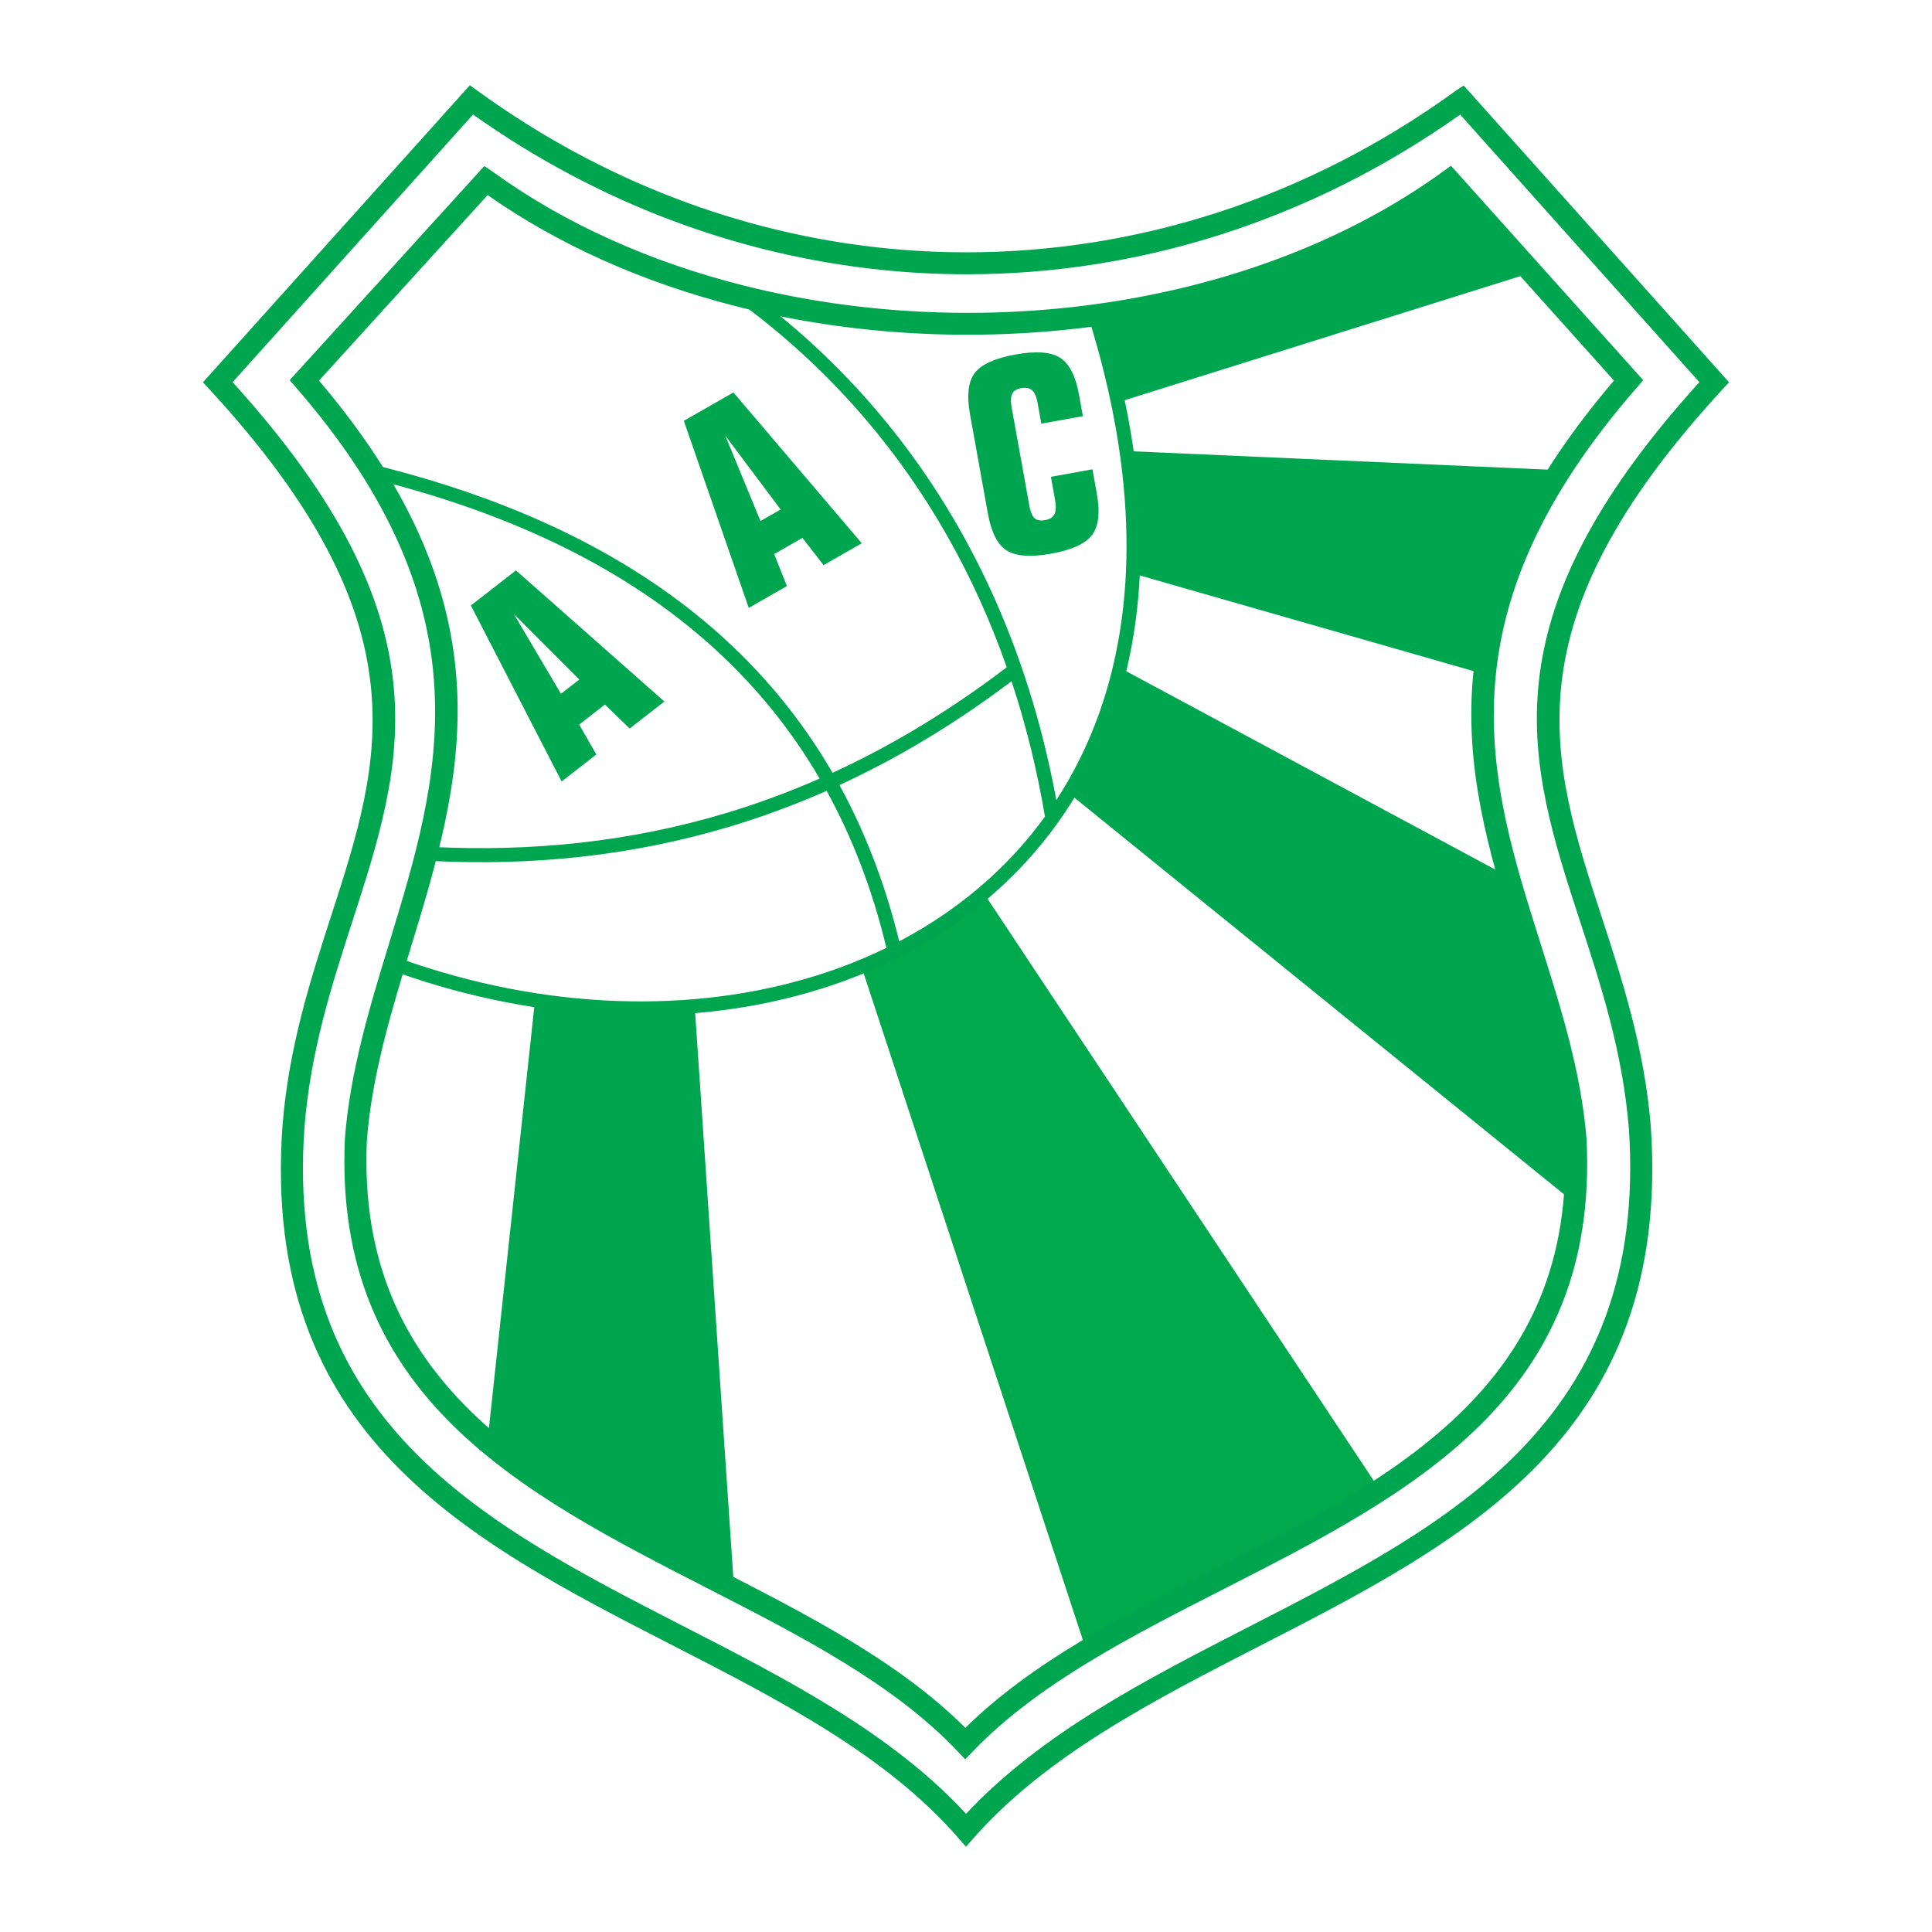 <?xml version="1.0" encoding="utf-8"?>
<!-- Generator: Adobe Illustrator 13.0.0, SVG Export Plug-In . SVG Version: 6.00 Build 14948)  -->
<!DOCTYPE svg PUBLIC "-//W3C//DTD SVG 1.0//EN" "http://www.w3.org/TR/2001/REC-SVG-20010904/DTD/svg10.dtd">
<svg version="1.0" id="Layer_1" xmlns="http://www.w3.org/2000/svg" xmlns:xlink="http://www.w3.org/1999/xlink" x="0px" y="0px"
	 width="192.756px" height="192.756px" viewBox="0 0 192.756 192.756" enable-background="new 0 0 192.756 192.756"
	 xml:space="preserve">
<g>
	<polygon fill-rule="evenodd" clip-rule="evenodd" fill="#FFFFFF" points="0,0 192.756,0 192.756,192.756 0,192.756 0,0 	"/>
	<path fill="#00A64F" d="M47.195,11.429L23.206,38.127C44.839,61.982,40.32,75.967,35.14,91.981
		c-2.037,6.294-4.178,12.914-4.772,20.609l0,0c-2.027,29.213,17.885,39.432,37.743,49.619c10.426,5.35,20.836,10.693,28.272,18.754
		c7.51-8.033,17.904-13.367,28.295-18.697c19.898-10.207,39.783-20.408,37.835-49.672h-0.001c-0.626-7.666-2.781-14.268-4.83-20.545
		c-5.236-16.042-9.798-30.033,11.866-53.921l-23.867-26.695c-14.99,10.622-32.115,15.933-49.242,15.933
		c-2.82,0-5.659-0.147-8.506-0.441C73.691,25.456,59.699,20.29,47.195,11.429L47.195,11.429z M20.917,37.399L46.222,9.236
		l0.658-0.732l0.798,0.578c12.39,8.983,26.312,14.206,40.479,15.667c2.736,0.283,5.5,0.424,8.283,0.424
		c16.962,0,33.926-5.351,48.708-16.052c0.034-0.028,0.062-0.046,0.089-0.064l0.793-0.528l0.633,0.708l25.18,28.163l0.662,0.741
		l-0.675,0.732c-21.564,23.399-17.144,36.944-12.066,52.5c2.095,6.417,4.297,13.167,4.941,21.05v0.014
		c2.051,30.707-18.483,41.242-39.033,51.783c-10.594,5.436-21.192,10.871-28.469,19.088l0,0l-0.003,0.004l-0.824,0.941l-0.821-0.941
		c-7.195-8.248-17.809-13.693-28.438-19.148c-20.509-10.523-41.073-21.074-38.942-51.727v-0.008c0.61-7.908,2.8-14.678,4.883-21.115
		c5.024-15.53,9.405-29.072-12.133-52.441L20.25,38.14L20.917,37.399L20.917,37.399z"/>
	<path fill-rule="evenodd" clip-rule="evenodd" fill="#00A64F" d="M53.373,99.836l-4.837,44.928
		c7.992,5.871,16.457,10.209,24.754,14.486l-3.983-58.92C64.179,100.664,58.99,100.48,53.373,99.836L53.373,99.836z"/>
	<path fill-rule="evenodd" clip-rule="evenodd" fill="#00A94C" d="M85.907,96.32l22.665,68.928
		c10.034-5.693,19.937-10.453,29.307-16.281L98.045,88.95C94.113,91.874,90.1,94.706,85.907,96.32L85.907,96.32z"/>
	<path fill-rule="evenodd" clip-rule="evenodd" fill="#00A64F" d="M109.23,31.439c12.004-1.523,23.77-5.703,35.478-13.123
		l8.189,8.855L111.54,40.137C110.889,37.178,110.119,34.279,109.23,31.439L109.23,31.439z"/>
	<path fill-rule="evenodd" clip-rule="evenodd" fill="#00A64F" d="M112.271,44.994l43.455,1.921
		c-4.467,6.444-6.671,13.289-7.604,20.359l-35.153-10.076C113.112,53.129,112.958,49.062,112.271,44.994L112.271,44.994z"/>
	<path fill-rule="evenodd" clip-rule="evenodd" fill="#00A64F" d="M111.702,66.613l38.645,20.772
		c2.877,10.326,7.619,19.246,6.88,32.732l-50.618-41.005C108.743,75.261,110.611,71.25,111.702,66.613L111.702,66.613z"/>
	<path fill-rule="evenodd" clip-rule="evenodd" fill="#00A64F" d="M56.036,77.969L46.979,60.41l4.499-3.502l14.807,13.082
		l-3.464,2.697l-2.471-2.391l-2.565,1.997l1.712,2.982L56.036,77.969L56.036,77.969z M55.969,69.221l1.827-1.422l-6.517-6.52
		L55.969,69.221L55.969,69.221z"/>
	<path fill-rule="evenodd" clip-rule="evenodd" fill="#00A64F" d="M74.704,60.651l-6.479-18.665l4.949-2.83l12.805,15.046
		l-3.811,2.18l-2.108-2.716l-2.821,1.613l1.272,3.194L74.704,60.651L74.704,60.651z M75.875,51.982l2.01-1.15l-5.528-7.377
		L75.875,51.982L75.875,51.982z"/>
	<path fill-rule="evenodd" clip-rule="evenodd" fill="#00A64F" d="M109.434,49.27c0.336,1.867,0.174,3.241-0.481,4.107
		c-0.659,0.87-2.014,1.492-4.06,1.86c-2.054,0.37-3.543,0.264-4.455-0.316c-0.913-0.583-1.541-1.815-1.878-3.689l-1.783-9.898
		c-0.338-1.881-0.181-3.258,0.473-4.116c0.652-0.862,2.012-1.48,4.065-1.851c2.045-0.369,3.531-0.259,4.449,0.328
		c0.921,0.585,1.552,1.813,1.888,3.68l0.387,2.146l-4.146,0.747l-0.372-2.065c-0.109-0.61-0.292-1.034-0.546-1.261
		s-0.618-0.302-1.088-0.218c-0.446,0.081-0.748,0.268-0.896,0.561c-0.148,0.293-0.171,0.739-0.064,1.331l1.773,9.843
		c0.109,0.609,0.282,1.024,0.511,1.239c0.228,0.214,0.582,0.28,1.048,0.196c0.48-0.086,0.8-0.288,0.949-0.595
		s0.166-0.803,0.045-1.476l-0.405-2.253l4.146-0.747L109.434,49.27L109.434,49.27z"/>
	<path fill="#00A64F" d="M43.182,84.5c9.822,0.482,19.574-0.475,29.218-3.367c3.136-0.941,6.262-2.086,9.376-3.454
		c-3.114-5.335-6.975-9.919-11.472-13.836c-8.798-7.663-20.042-12.787-32.899-16.002l0.34-1.359
		C50.81,49.75,62.25,54.97,71.225,62.786c4.649,4.049,8.634,8.792,11.838,14.316c5.839-2.682,11.636-6.154,17.382-10.529
		c-3.273-9.332-8.021-17.637-14.086-24.746c-1.776-2.082-3.667-4.062-5.666-5.938c-2.002-1.877-4.11-3.645-6.318-5.298l-0.008-0.005
		l-0.002-0.001l0.537-0.696l0.311-0.415c0.002,0.001,0.004,0.003,0.006,0.004l0,0l0.002,0.001l0,0
		c2.256,1.689,4.401,3.488,6.431,5.391c2.036,1.908,3.96,3.925,5.771,6.047c9.014,10.566,15.17,23.712,17.966,38.909
		c1.724-2.647,3.167-5.548,4.286-8.699c3.715-10.462,3.87-23.685-1.089-39.505l1.337-0.417c5.057,16.131,4.884,29.654,1.072,40.387
		c-2.437,6.86-6.355,12.576-11.345,17.104c-4.984,4.523-11.033,7.857-17.735,9.958c-12.694,3.98-27.741,3.533-42.328-1.646
		l0.466-1.321c14.3,5.079,29.033,5.522,41.445,1.631c2.406-0.754,4.725-1.672,6.936-2.75c-1.391-5.809-3.401-11.012-5.963-15.665
		c-3.211,1.417-6.435,2.602-9.67,3.572c-9.811,2.943-19.718,3.917-29.684,3.427L43.182,84.5L43.182,84.5z M104.256,81.473
		c-0.794-4.703-1.911-9.21-3.336-13.505c-5.675,4.282-11.4,7.7-17.168,10.358c2.545,4.646,4.555,9.827,5.964,15.593
		c3.274-1.723,6.294-3.811,8.99-6.257C100.753,85.804,102.612,83.74,104.256,81.473L104.256,81.473z"/>
	<path fill="#00A64F" d="M49.104,17.093c0.027,0.018,0.054,0.037,0.088,0.064c3.607,2.609,7.543,4.855,11.717,6.737
		c4.202,1.895,8.645,3.422,13.236,4.581c23.64,5.967,51.141,2.183,69.816-11.357l0.801-0.581l0.659,0.735l17.881,19.945l0.644,0.718
		l-0.64,0.733c-19.926,22.857-14.728,39.281-9.596,55.496c2.02,6.382,4.029,12.731,4.578,19.45v0.035
		c1.304,25.758-17.533,35.369-36.155,44.869c-9.323,4.756-18.591,9.482-25.041,16.186l-0.796,0.828l-0.789-0.836l-0.005-0.006l0,0
		c-6.376-6.729-15.625-11.465-24.949-16.24c-18.505-9.479-37.296-19.102-36.145-44.797v-0.033c0.52-6.732,2.476-13.146,4.445-19.603
		c4.996-16.379,10.077-33.035-9.314-55.353l-0.636-0.733l0.653-0.719l18.129-19.944l0.634-0.698L49.104,17.093L49.104,17.093z
		 M60.01,25.891c-4.024-1.814-7.836-3.958-11.358-6.429L31.825,37.973c19.439,22.861,14.244,39.91,9.128,56.679
		c-1.93,6.329-3.848,12.616-4.351,19.131h-0.001c-1.07,24.268,17.077,33.562,34.947,42.715c9.125,4.674,18.178,9.311,24.763,15.891
		c6.652-6.549,15.714-11.174,24.829-15.822c17.982-9.174,36.172-18.453,34.958-42.779h-0.001c-0.531-6.5-2.498-12.715-4.476-18.962
		c-5.26-16.619-10.582-33.451,9.406-56.855l-16.588-18.503C125.266,32.916,97.5,36.628,73.615,30.6
		C68.899,29.41,64.333,27.84,60.01,25.891L60.01,25.891z"/>
</g>
</svg>
